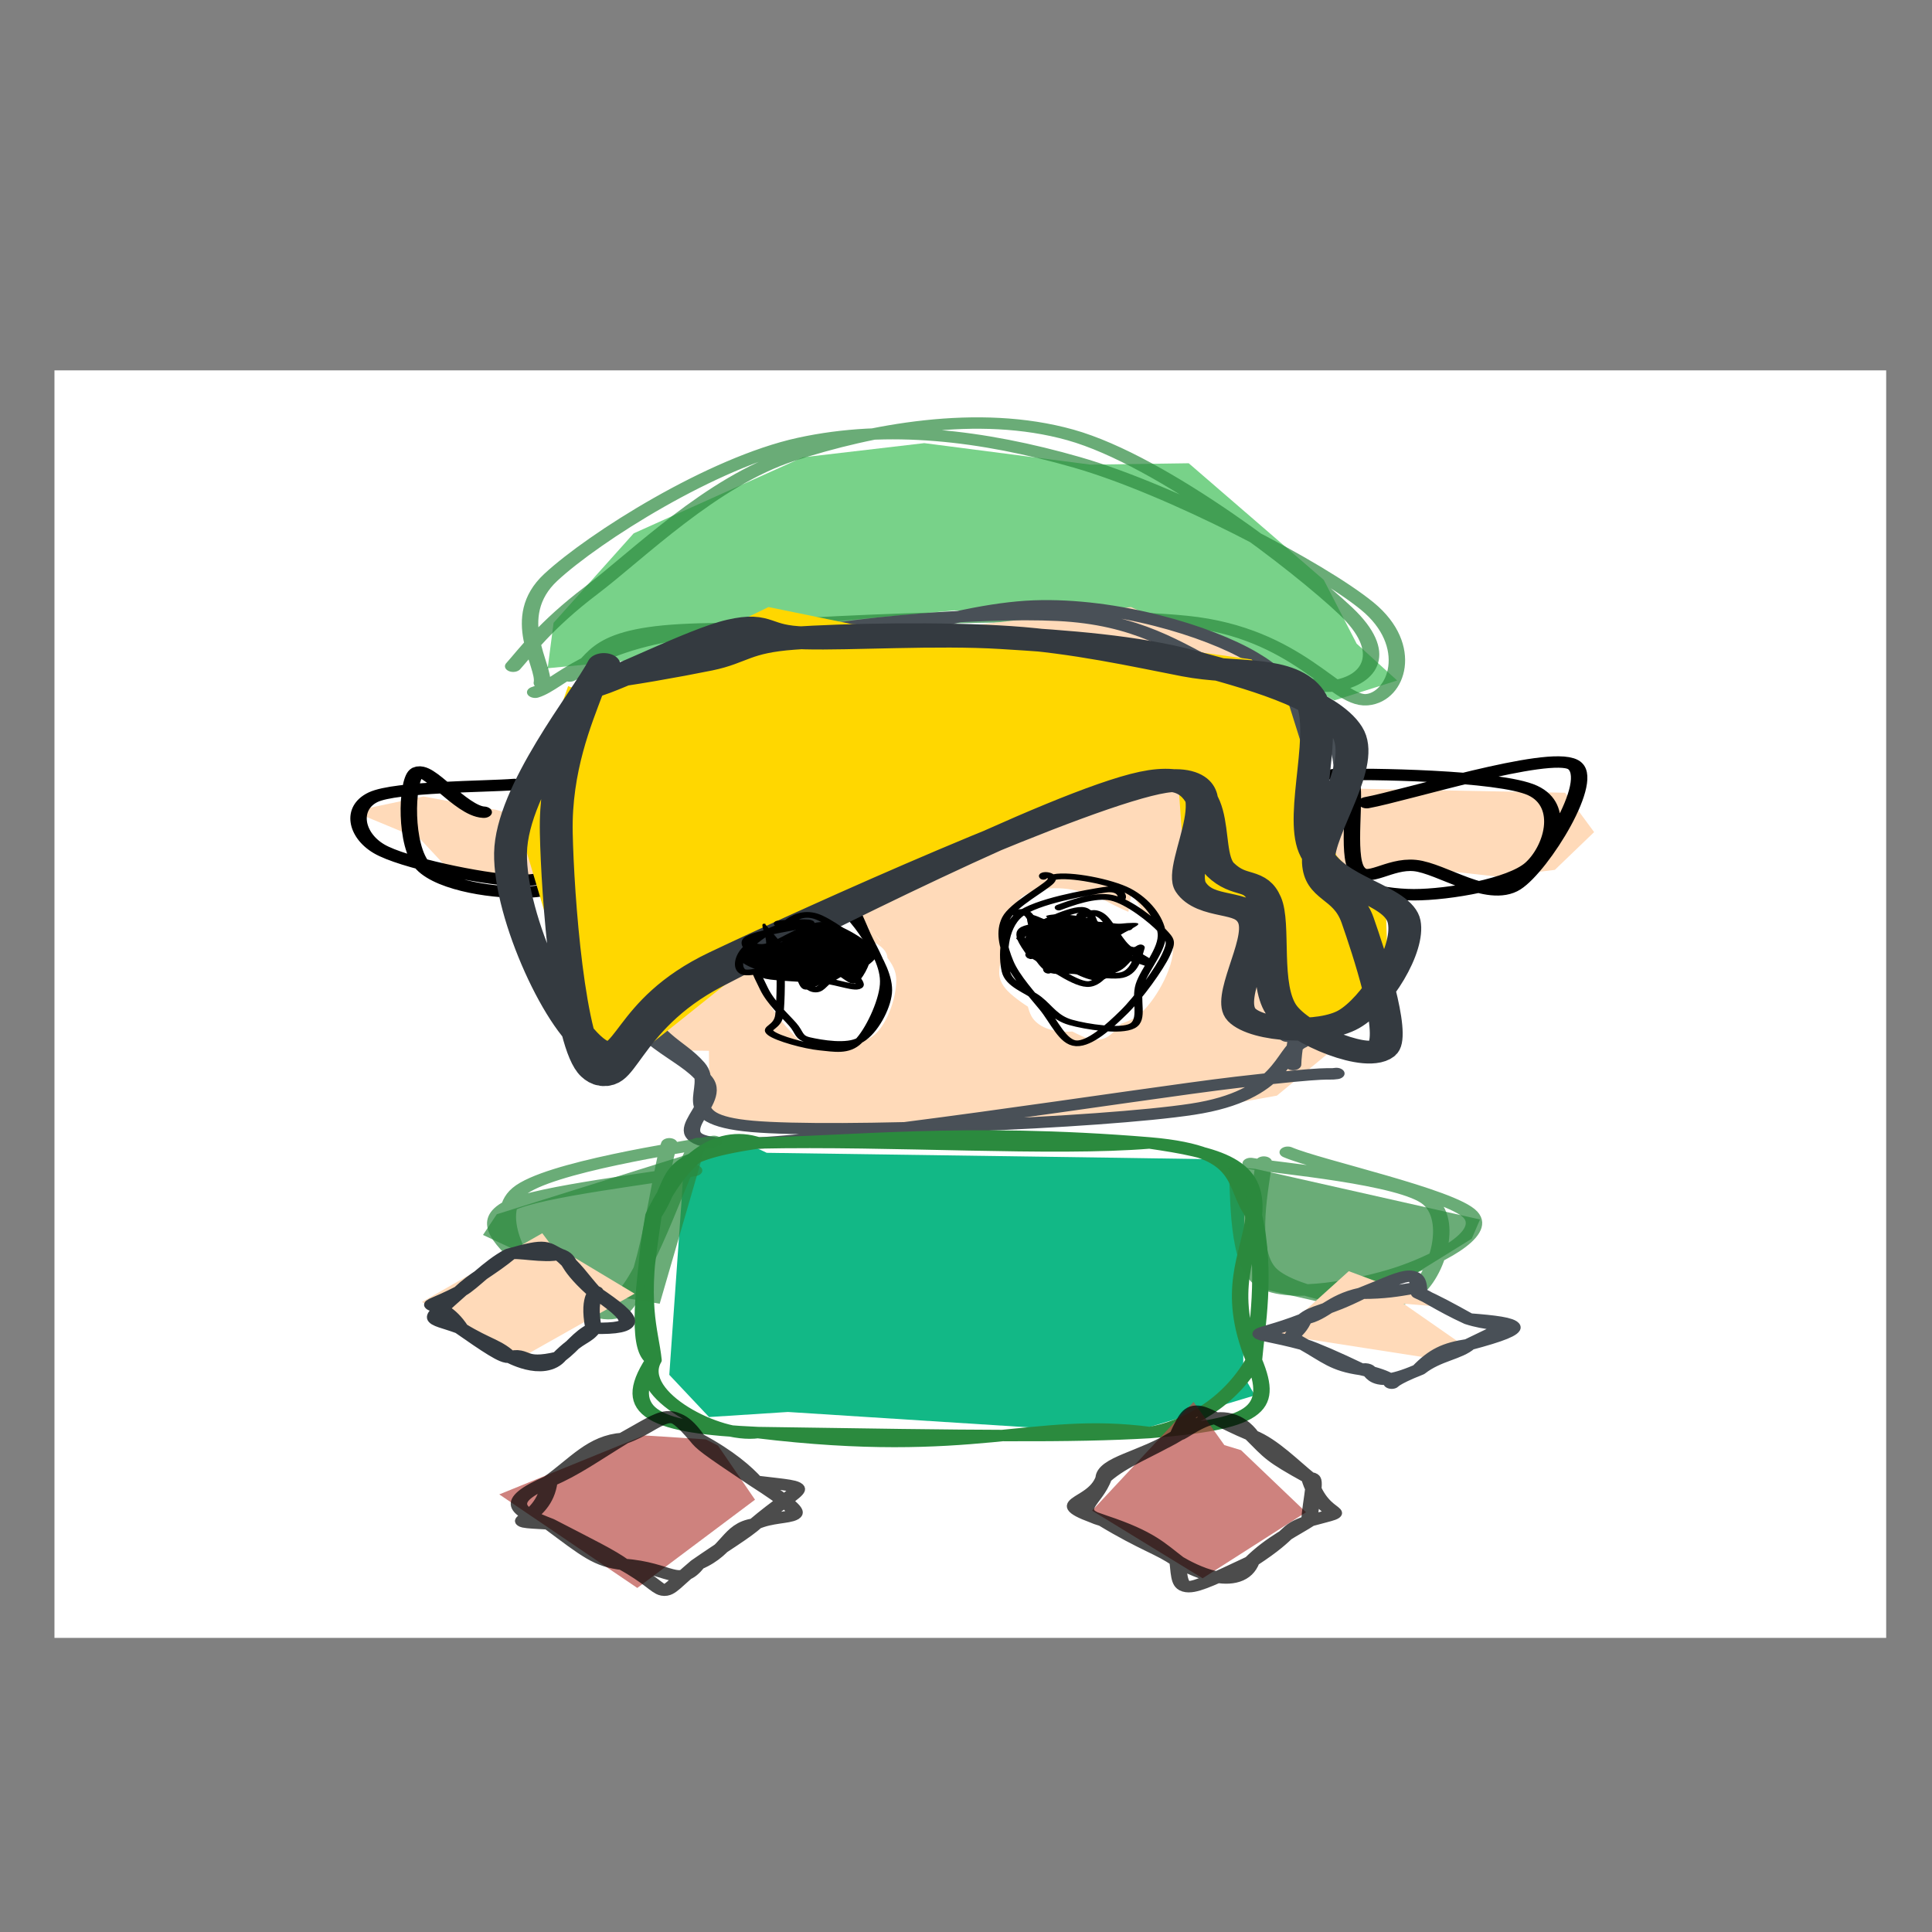 <?xml version="1.0" encoding="UTF-8" standalone="no"?>
<!-- Created with Inkscape (http://www.inkscape.org/) -->

<svg
   width="32"
   height="32"
   viewBox="0 0 8.467 8.467"
   version="1.1"
   id="svg5"
   inkscape:version="1.1.2 (b8e25be8, 2022-02-05)"
   sodipodi:docname="webicon.svg"
   xmlns:inkscape="http://www.inkscape.org/namespaces/inkscape"
   xmlns:sodipodi="http://sodipodi.sourceforge.net/DTD/sodipodi-0.dtd"
   xmlns="http://www.w3.org/2000/svg"
   xmlns:svg="http://www.w3.org/2000/svg">
  <rect x="0" y="0" width="8.467" height="8.467" fill="#808080" stroke="none"/>
  <sodipodi:namedview
     id="namedview7"
     pagecolor="#ffffff"
     bordercolor="#666666"
     borderopacity="1.0"
     inkscape:pageshadow="2"
     inkscape:pageopacity="0.0"
     inkscape:pagecheckerboard="0"
     inkscape:document-units="mm"
     showgrid="false"
     units="px"
     inkscape:zoom="3.076685"
     inkscape:cx="12.675981"
     inkscape:cy="14.788644"
     inkscape:window-width="1863"
     inkscape:window-height="1027"
     inkscape:window-x="57"
     inkscape:window-y="25"
     inkscape:window-maximized="0"
     inkscape:current-layer="layer1" />
  <defs
     id="defs2">
    <style
       class="style-fonts"
       id="style824">
      @font-face {
        font-family: &quot;Virgil&quot;;
        src: url(&quot;https://excalidraw.com/Virgil.woff2&quot;);
      }
      @font-face {
        font-family: &quot;Cascadia&quot;;
        src: url(&quot;https://excalidraw.com/Cascadia.woff2&quot;);
      }
    </style>
  </defs>
  <g
     inkscape:label="圖層 1"
     inkscape:groupmode="layer"
     id="layer1">
    <g
       id="g1062"
       transform="matrix(0.036,0,0,0.025,0.226,1.604)">
      <rect
         x="0.352"
         y="0.766"
         width="222.986"
         height="222.197"
         fill="#ffffff"
         id="rect828"
         style="stroke-width:1.146" />
      <g
         stroke-linecap="round"
         id="g836"
         transform="translate(27.372)">
        <g
           stroke-opacity="0.7"
           fill-opacity="0.7"
           transform="translate(32.411,56.41)"
           fill-rule="evenodd"
           id="g834">
          <path
             d="m 0.64,-3.73 0.69,-7.66 9.75,-15.68 20.59,-13.33 14.78,-2.49 20.25,3.77 11.95,-0.24 16.44,20.45 4,11.17 4.93,6.46 -7.64,3.49 -16.47,-12.58 -29.79,-3.19 -32.66,4.29 -5.69,4.3 -11.28,1.56"
             stroke="none"
             stroke-width="0"
             fill="#40c057"
             fill-rule="evenodd"
             id="path830" />
          <path
             d="m -0.1,-0.85 c 0.47,-2.8 -4.15,-11.5 1.09,-18.51 5.24,-7 19.69,-20.15 30.36,-23.51 10.68,-3.36 22.18,-1.41 33.69,3.35 11.51,4.76 29.47,18.27 35.35,25.21 5.88,6.93 3.61,15.96 -0.06,16.4 C 96.65,2.54 91.94,-9.64 78.36,-11.63 64.78,-13.61 32.06,-11.88 18.85,-9.81 5.64,-7.74 1.92,-0.47 -0.91,0.78 m -2.68,-4.56 c 1.45,-2.32 3.9,-7.18 9.54,-13.33 5.64,-6.15 14.59,-19.05 24.31,-23.59 9.71,-4.53 22.74,-8.16 33.98,-3.63 11.25,4.54 28.14,23.52 33.51,30.85 5.38,7.32 2.97,12.14 -1.26,13.11 C 92.25,0.61 85.63,-5.97 72.35,-7.61 59.07,-9.24 28.32,-11.1 16.81,-10.17 5.3,-9.25 6.75,-4.43 3.29,-2.06"
             stroke="#2b8a3e"
             stroke-width="2"
             fill="none"
             id="path832" />
        </g>
      </g>
      <g
         stroke-linecap="round"
         id="g846"
         transform="translate(27.372)">
        <g
           transform="translate(126.505,119.984)"
           fill-rule="evenodd"
           id="g844">
          <path
             d="m 2.92,-1.14 -7.63,9.06 -16.01,4.12 -32.99,2.53 -20.09,-1.93 -0.05,-12.58 -6.14,-0.11 -6.11,-17.48 -7.34,-24.73 2.87,-12.09 4.8,-12.53 18.94,0.91 13.74,-6.69 30.62,-5.07 18.75,12.35 1.6,18.16 L 3,-2.65"
             stroke="none"
             stroke-width="0"
             fill="#ffdab9"
             fill-rule="evenodd"
             id="path840" />
          <path
             d="m -1.73,-1.38 c -2.29,1.37 -2.12,9.24 -13.26,11.68 -11.15,2.45 -43.58,4.28 -53.62,3.01 -10.05,-1.28 -4.21,-6.64 -6.65,-10.68 -2.44,-4.04 -5.53,-4.47 -7.99,-13.57 -2.47,-9.11 -9.07,-31.11 -6.8,-41.08 2.26,-9.98 10.59,-14.71 20.38,-18.76 9.79,-4.04 28.61,-6.19 38.33,-5.5 9.72,0.69 14.28,5.49 20.01,9.66 5.73,4.17 12.95,3.85 14.38,15.36 1.43,11.52 -5.67,44.97 -5.79,53.73 M 2.53,4.04 C 1.25,4.31 2.58,3.54 -9.62,5.59 -21.82,7.65 -59.89,16.43 -70.67,16.36 -81.45,16.3 -71.88,9.81 -74.31,5.18 -76.73,0.55 -83.12,-1.4 -85.22,-11.4 c -2.1,-10 -4.61,-34.36 -1.68,-43.43 2.93,-9.07 10.49,-7.15 19.27,-11 8.77,-3.84 23.38,-11.55 33.36,-12.08 9.98,-0.53 21.21,4.39 26.52,8.91 5.31,4.51 4.66,7.1 5.37,18.18 0.72,11.08 -1.53,39.68 -1.09,48.32"
             stroke="#495057"
             stroke-width="2"
             fill="none"
             id="path842" />
        </g>
      </g>
      <g
         stroke-linecap="round"
         id="g856"
         transform="translate(27.372)">
        <g
           transform="translate(130.892,73.957)"
           fill-rule="evenodd"
           id="g854">
          <path
             d="m -3.78,0.02 29.77,0.83 3.53,6.9 -4.78,6.62 -6.87,1.21 -13.6,-2.18 -7.84,3.44 0.81,-19.48"
             stroke="none"
             stroke-width="0"
             fill="#ffdab9"
             fill-rule="evenodd"
             id="path850" />
          <path
             d="m -2.17,-2.32 c 3.79,-0.2 20.2,0.1 24.21,2.78 4.02,2.68 2.28,10.25 -0.13,13.3 -2.41,3.04 -10.05,4.98 -14.35,4.97 -4.3,-0.01 -9.81,-2.04 -11.44,-5.04 -1.63,-3 0.63,-10.2 1.68,-12.95 m 4.04,1.85 c 4.69,-1.23 22.11,-9.08 25.12,-6.67 3,2.42 -3.87,18.19 -7.08,21.14 -3.2,2.95 -8.97,-3 -12.17,-3.45 C 4.5,13.15 1.95,16.83 0.65,14.34 -0.64,11.86 0.61,0.88 -0.06,-1.31"
             stroke="#000000"
             stroke-width="2"
             fill="none"
             id="path852" />
        </g>
      </g>
      <g
         stroke-linecap="round"
         id="g866"
         transform="translate(27.372)">
        <g
           transform="translate(29.486,75.781)"
           fill-rule="evenodd"
           id="g864">
          <path
             d="m -2.66,2.05 -8.93,-2.37 -8.58,2.6 8.23,4.92 3.1,4.78 11.46,3.1 1.22,-3.26 -2.33,-8.11"
             stroke="none"
             stroke-width="0"
             fill="#ffdab9"
             fill-rule="evenodd"
             id="path860" />
          <path
             d="m -0.52,-2.42 c -3.39,0.4 -14.44,0.35 -17.19,2.23 -2.75,1.88 -2.15,6.61 0.71,9.04 2.85,2.43 12.44,5.29 16.42,5.54 C 3.4,14.64 6.74,12.61 6.88,10.38 7.02,8.15 1.75,2.38 0.25,1 m -4.5,1.44 c -2.76,-0.19 -6.99,-8.43 -8.21,-6.85 -1.23,1.58 -1.44,12.86 0.85,16.34 2.3,3.47 9.04,4.81 12.92,4.5 3.88,-0.3 9.96,-3.42 10.36,-6.31 C 12.07,7.23 5.96,0.76 3.72,-0.91"
             stroke="#000000"
             stroke-width="2"
             fill="none"
             id="path862" />
        </g>
      </g>
      <g
         stroke-linecap="round"
         transform="translate(73.28,136.199)"
         id="g874">
        <path
           d="M 13.78,1.73 56.42,2.6 68.23,2.86 71.92,9.7 71.78,40.69 73.21,44.25 57.7,50.96 16.36,47.16 6.76,48.05 1.92,40.65 3.43,9.78 3.67,3.91 9.94,-0.88"
           stroke="none"
           stroke-width="0"
           fill="#12b886"
           id="path870" />
        <path
           d="m 12.69,0 m 0,0 C 29.28,-0.51 48.55,1.41 60.4,0 M 12.69,0 c 10.65,-0.09 25,-2.71 47.71,0 m 0,0 c 8.15,1.72 13.32,3.37 12.69,12.69 M 60.4,0 c 12.13,1.5 9.95,7.54 12.69,12.69 m 0,0 c -0.53,6.92 -3.5,12.99 0,25.39 m 0,-25.39 c 1.6,10.03 0.32,20.02 0,25.39 m 0,0 C 70.1,45.57 64.99,49.67 60.4,50.77 M 73.09,38.08 c 2.59,8.98 0.1,11.17 -12.69,12.69 m 0,0 c -14.24,-2.73 -21.23,4.62 -47.71,0 m 47.71,0 c -9.56,0.81 -20.82,0.59 -47.71,0 m 0,0 C 7.78,51.83 -2.47,44.03 0,38.08 M 12.69,50.77 C 0.31,49.97 -4.27,47.51 0,38.08 m 0,0 C -1.79,36.3 -1.69,28.91 0,12.69 M 0,38.08 C -0.39,32.61 -1.96,28.3 0,12.69 m 0,0 C 3.15,3.11 7.79,-2.44 12.69,0 M 0,12.69 C 3.29,5.52 0.5,2.58 12.69,0"
           stroke="#2b8a3e"
           stroke-width="2"
           fill="none"
           id="path872" />
      </g>
      <g
         stroke-linecap="round"
         id="g882"
         transform="translate(27.372)">
        <g
           stroke-opacity="0.7"
           fill-opacity="0.7"
           transform="translate(51.349,137.906)"
           fill-rule="evenodd"
           id="g880">
          <path
             d="m 0.15,-0.34 -24.67,11.13 -1.68,3.63 15.96,10.73 5.55,1.33 5.72,-28.37"
             stroke="none"
             stroke-width="0"
             fill="#2b8a3e"
             fill-rule="evenodd"
             id="path876" />
          <path
             d="m 1.91,-1.98 c -3.95,1.05 -20.27,4.55 -23.75,8.8 -3.49,4.25 0.71,13.66 2.84,16.69 2.12,3.02 6.73,5.67 9.89,1.48 3.17,-4.18 7.26,-22.8 9.08,-26.6 M -0.5,3.12 c -4.3,1.28 -18.93,3.6 -22.46,6.18 -3.53,2.58 -0.99,6.27 1.29,9.31 2.27,3.03 9.34,12.25 12.37,8.89 3.02,-3.37 4.65,-24.64 5.78,-29.06"
             stroke="#2b8a3e"
             stroke-width="2"
             fill="none"
             id="path878" />
        </g>
      </g>
      <g
         stroke-linecap="round"
         id="g892"
         transform="translate(27.372)">
        <g
           stroke-opacity="0.7"
           fill-opacity="0.7"
           transform="translate(119.853,138.879)"
           fill-rule="evenodd"
           id="g890">
          <path
             d="m -0.7,1.86 27.37,8.88 -1.01,3.37 -11.18,9.97 -1.33,3.09 L 0.57,23.03 -3.7,1.48"
             stroke="none"
             stroke-width="0"
             fill="#2b8a3e"
             fill-rule="evenodd"
             id="path886" />
          <path
             d="m -1.25,0.92 c 3.02,0.79 18.6,2.66 21.77,6.56 3.18,3.9 0.53,14.76 -2.71,16.84 C 14.58,26.4 4.02,23.91 1.11,19.97 -1.8,16.02 0.13,4.08 0.35,0.67 M 3.26,-1.05 C 6.9,1.21 23.26,6.36 25.5,9.89 27.73,13.41 20.89,18.13 16.67,20.1 12.45,22.08 3.47,24.77 0.2,21.75 -3.07,18.72 -2.64,6.12 -2.94,1.96"
             stroke="#2b8a3e"
             stroke-width="2"
             fill="none"
             id="path888" />
        </g>
      </g>
      <g
         stroke-linecap="round"
         transform="translate(148.975,160.297)"
         id="g900">
        <path
           d="m 15.61,4.08 7.83,7.85 -4.22,1.79 L 0.39,9.5 8.94,-1.62 20.75,4.7"
           stroke="none"
           stroke-width="0"
           fill="#ffdab9"
           id="path896" />
        <path
           d="m 17.5,2.25 m 0,0 c 0.48,0.07 2.75,2.34 6.03,4.5 M 17.5,2.25 c 2.21,1.47 3.3,2.32 6.03,4.5 m 0,0 c 4.53,2.11 7.2,-0.58 0,4.5 m 0,-4.5 c 6.4,0.69 7.81,1.52 0,4.5 m 0,0 c -2.71,0.59 -4.1,1.52 -6.03,4.38 m 6.03,-4.38 c -1.27,1.71 -3.87,1.95 -6.03,4.38 m 0,0 c -6.9,4.26 -5.13,-0.94 -7,0 m 7,0 c -6.87,3.9 0.33,2.37 -7,0 m 0,0 C 7.22,14.97 6.42,13.62 3.5,11.25 m 7,4.38 c -3.35,-2.32 -5.77,-3.8 -7,-4.38 m 0,0 C 0.94,9.2 2.52,10.26 3.5,6.75 m 0,4.5 c -7.39,-2.83 -6.72,-0.74 0,-4.5 m 0,0 c 2.32,-0.6 3.35,-3.37 7,-4.5 m -7,4.5 c 1.36,-1.68 2.4,-1.15 7,-4.5 m 0,0 c 5.5,0.05 7.2,-1.98 7,0 m -7,0 c 4.99,-2.8 7.05,-5.02 7,0"
           stroke="#495057"
           stroke-width="2"
           fill="none"
           id="path898" />
      </g>
      <g
         stroke-linecap="round"
         transform="translate(46.776,152.437)"
         id="g906">
        <path
           d="M 13.71,1.12 24.2,10.18 10.23,21.53 -1.69,11.64 12.96,-0.41 16.56,6.5"
           stroke="none"
           stroke-width="0"
           fill="#ffdab9"
           id="path902" />
        <path
           d="m 15,3.25 m 0,0 c 1.58,0.77 0.43,1.6 4.2,6.5 M 15,3.25 c 1.87,2.09 2.59,3.95 4.2,6.5 m 0,0 c 5.23,5.05 5.61,6.65 0,6.5 m 0,-6.5 c 0.87,0.1 -0.85,0.28 0,6.5 m 0,0 c -1.02,2.11 -1.72,1.42 -4.2,5.05 m 4.2,-5.05 c -1.72,1.25 -2.5,3.2 -4.2,5.05 m 0,0 c -1.95,3.43 -6.1,-0.15 -6,0 m 6,0 c -4.66,1.62 -3.97,-0.97 -6,0 m 0,0 C 8.48,21.69 6.35,19.62 3,16.25 M 9,21.3 C 7.47,19.09 6.18,19.05 3,16.25 m 0,0 c -3.77,-2.01 -4.44,-0.8 0,-6.5 m 0,6.5 C 0.12,9.84 -3.01,14.16 3,9.75 m 0,0 c 1.29,-1 3.58,-4.68 6,-6.5 M 3,9.75 C 4.99,7.05 6.36,6.37 9,3.25 m 0,0 c 4.81,-1.99 4.21,-1.1 6,0 m -6,0 c 0.74,-0.52 4.31,0.72 6,0"
           stroke="#343a40"
           stroke-width="2"
           fill="none"
           id="path904" />
      </g>
      <g
         stroke-opacity="0.7"
         fill-opacity="0.7"
         stroke-linecap="round"
         transform="translate(56.104,184.238)"
         id="g912">
        <path
           d="M 25.02,5.01 29.53,14.5 15.2,29.97 -1.6,13.57 16.05,3.23 l 7.5,0.7"
           stroke="none"
           stroke-width="0"
           fill="#b94e48"
           id="path908" />
        <path
           d="m 22.5,3.75 m 0,0 c 0.71,1.29 1.12,1.8 7.04,7.5 M 22.5,3.75 c 3.76,2.9 5.87,5.62 7.04,7.5 m 0,0 c 7.59,1.34 5.92,0.25 0,7.5 m 0,-7.5 c 8.72,8.04 3.62,5.17 0,7.5 m 0,0 c -3.15,0.57 -3.13,4.7 -7.04,7.09 m 7.04,-7.09 c -1.2,1.64 -4.04,4.07 -7.04,7.09 m 0,0 c -2.25,4.24 -3.4,0.53 -9,0 m 9,0 c -5.61,6.82 -2.42,5.21 -9,0 m 0,0 c -1.69,-1.77 -4.04,-3.39 -9,-7.09 m 9,7.09 c -3.02,-0.5 -4.25,-1.98 -9,-7.09 m 0,0 c -4.01,-2.2 -5.8,-3.89 0,-7.5 m 0,7.5 c -6.85,-0.59 -0.65,0.29 0,-7.5 m 0,0 c 3.36,-3.48 5.35,-7.16 9,-7.5 m -9,7.5 c 2.97,-1.81 5.31,-4.26 9,-7.5 m 0,0 c 5.62,-4.47 5.64,-5.61 9,0 m -9,0 c 4.43,-2.25 5.61,-6.97 9,0"
           stroke="#000000"
           stroke-width="2"
           fill="none"
           id="path910" />
      </g>
      <g
         stroke-opacity="0.7"
         fill-opacity="0.7"
         stroke-linecap="round"
         transform="translate(123.58,183.695)"
         id="g918">
        <path
           d="M 21.22,6.36 29.13,17.24 16.54,28.82 3.09,16.96 15.44,-2.1 19.19,5.47"
           stroke="none"
           stroke-width="0"
           fill="#b94e48"
           id="path914" />
        <path
           d="m 22.5,3.75 m 0,0 c 2.45,3.52 2.4,3.81 7.04,7.5 M 22.5,3.75 c 2.47,1.39 5.02,5.19 7.04,7.5 m 0,0 c 1.51,7.68 5.88,5.19 0,7.5 m 0,-7.5 c 1.05,-0.42 0.19,3.44 0,7.5 m 0,0 c -3.12,1.48 -1.74,2.13 -7.04,7.09 m 7.04,-7.09 c -1.74,1.66 -4.5,3.44 -7.04,7.09 m 0,0 c -1.53,5.92 -7.56,1.24 -9,0 m 9,0 c -8.82,5.98 -8.59,5.89 -9,0 m 0,0 c -2.28,-2.49 -3.43,-4.42 -9,-7.09 m 9,7.09 C 11.62,23.86 9.49,23.1 4.5,18.75 m 0,0 c -4.26,-1.79 -1.11,-2.98 0,-7.5 m 0,7.5 c -7.17,-3.51 -1.26,-2.64 0,-7.5 m 0,0 c 0.09,-2.94 4.75,-3.67 9,-7.5 m -9,7.5 c 2.31,-2.92 5.4,-4.45 9,-7.5 m 0,0 c 2.15,-6.86 1.95,-4.25 9,0 m -9,0 c 0.96,-0.3 5.56,-6.71 9,0"
           stroke="#000000"
           stroke-width="2"
           fill="none"
           id="path916" />
      </g>
      <g
         stroke-linecap="round"
         transform="translate(116.877,90.793)"
         id="g924">
        <path
           d="m 14.54,1.88 c 1.55,2.14 2.95,7.94 3.2,10.73 0.24,2.78 -0.67,3.6 -1.71,5.99 -1.04,2.39 -2.95,7.23 -4.54,8.34 C 9.9,28.04 8.54,26.66 6.5,25.23 4.46,23.79 0.51,20.57 -0.75,18.34 -2.01,16.1 -1.41,14.53 -1.05,11.82 -0.68,9.11 -0.31,3.73 1.44,2.09 3.19,0.44 6.92,0.22 9.45,1.96 c 2.52,1.74 6.71,6.94 7.16,10.56 0.45,3.62 -4.07,11.05 -4.48,11.17 M 2.46,3.79 c 0.81,-1.42 3.52,-2.3 5.18,-2.31 1.67,-0.02 2.83,0.72 4.81,2.23 1.99,1.51 6.56,3.67 7.11,6.83 0.54,3.15 -1.84,9.54 -3.82,12.09 -1.98,2.55 -5.91,3.02 -8.07,3.23 C 5.5,26.07 3.8,25.52 2.76,23.89 1.71,22.27 1.7,18.41 1.38,16.08 1.06,13.75 0.11,12.19 0.85,9.91 1.58,7.63 5.3,3.19 5.79,2.38 6.28,1.57 3.62,5.29 3.79,5.03"
           stroke="none"
           stroke-width="0"
           fill="#ffffff"
           id="path920" />
        <path
           d="m 5.21,-1.21 c 1.86,-0.54 6.79,0.79 8.97,2.42 2.17,1.64 3.85,4.66 4.09,7.4 0.23,2.74 -2.09,6.32 -2.68,9.04 C 15,20.36 16.11,23.78 14.7,24.88 13.3,25.99 9.07,25.05 7.16,24.26 5.25,23.47 4.57,21.65 3.26,20.15 1.95,18.66 -0.32,17.76 -0.71,15.31 -1.11,12.85 -1.1,7.8 0.91,5.42 c 2,-2.38 8.35,-3.93 10.41,-4.39 2.06,-0.45 2.35,1.4 1.94,1.66 M 5.74,4.14 c 1.37,-0.73 4.36,-2.38 6.45,-1.71 2.09,0.66 5,4.05 6.1,5.72 1.1,1.67 1.26,1.92 0.49,4.3 -0.77,2.39 -3.29,7.44 -5.11,10.02 -1.82,2.58 -4.16,5.59 -5.8,5.47 C 6.23,27.83 5.2,24.17 3.84,21.78 2.49,19.39 0.47,16.24 -0.28,13.61 -1.03,10.98 -1.5,8.33 -0.67,5.99 0.17,3.65 3.97,0.77 4.73,-0.44 5.49,-1.64 3.47,-1.84 3.87,-1.25"
           stroke="#000000"
           stroke-width="1"
           fill="none"
           id="path922" />
      </g>
      <g
         stroke-linecap="round"
         transform="translate(85.246,93.691)"
         id="g930">
        <path
           d="m 10.2,-1.33 c 1.26,0.62 2.37,4.48 3.59,6.93 1.23,2.46 3.58,4.8 3.77,7.79 0.2,2.98 -0.97,8.1 -2.61,10.14 -1.63,2.04 -5.54,2.09 -7.19,2.09 C 6.12,25.62 6.1,25.01 5.08,23.53 4.06,22.06 2.48,19.3 1.64,16.78 0.81,14.25 -0.61,11.21 0.07,8.39 0.75,5.56 3.63,0.69 5.73,-0.17 c 2.09,-0.87 5.24,2.14 6.91,3.36 1.67,1.21 2.95,4.01 3.1,3.92 M 2.51,1.43 c 1.33,-2.03 2.26,-4.64 3.7,-4.12 1.45,0.51 3.25,5.14 4.96,7.22 1.71,2.07 4.9,2.56 5.31,5.23 0.4,2.67 -2.11,8.39 -2.87,10.81 -0.75,2.41 -0.96,2.94 -1.66,3.68 C 11.25,25 10.68,25.63 9.41,25.06 8.13,24.49 5.73,22.6 4.3,20.84 2.88,19.08 1.09,16.95 0.86,14.51 0.63,12.08 2.53,7.51 2.92,6.21 3.31,4.91 2.71,6.91 3.2,6.73"
           stroke="none"
           stroke-width="0"
           fill="#ffffff"
           id="path926" />
        <path
           d="M 5.17,2.8 C 6.3,1.79 8.59,0.14 10.13,0.95 c 1.53,0.81 3.2,4.15 4.27,6.7 1.08,2.55 2.35,5.81 2.16,8.61 -0.2,2.79 -1.72,6.79 -3.32,8.16 -1.59,1.37 -4.89,0.51 -6.27,0.06 C 5.6,24.03 5.89,23.21 4.97,21.71 4.06,20.22 2.3,17.92 1.49,15.5 0.69,13.08 -0.56,10.03 0.13,7.18 c 0.7,-2.86 4.38,-7.52 5.52,-8.81 1.15,-1.28 1.39,0.6 1.37,1.11 m 4.04,-0.73 c 1.11,0.65 2.07,4.51 2.91,7.18 0.83,2.66 2.29,5.67 2.12,8.8 -0.16,3.14 -1.83,8.15 -3.13,9.99 -1.3,1.84 -2.89,1.3 -4.66,1.06 C 6.52,25.53 3.14,24.2 2.31,23.24 1.49,22.29 3.17,22.32 3.35,20.06 3.53,17.79 3.61,12.38 3.38,9.64 3.15,6.9 0.35,5.37 1.97,3.6 3.58,1.83 12.12,-0.68 13.06,-0.99 14,-1.29 7.87,1.65 7.6,1.78"
           stroke="#000000"
           stroke-width="1"
           fill="none"
           id="path928" />
      </g>
      <g
         stroke-linecap="round"
         id="g938"
         transform="translate(27.372)">
        <g
           transform="translate(37.45,54.637)"
           fill-rule="evenodd"
           id="g936">
          <path
             d="m -1.94,1.48 -5.92,24.85 4.68,22.58 2.27,17.86 6.39,0.5 14.88,-17.12 25.47,-17.76 23.97,-12.7 2.6,-0.19 0.83,16.96 10.75,10.46 1.63,13.29 5.71,-1.19 6.69,-0.19 L 97.62,40.94 91.59,31.16 85.81,4.7 81.26,-3.2 60.22,-7.38 l -27.59,-2 -10.18,-3 L 0.7,2.91"
             stroke="none"
             stroke-width="0"
             fill="#ffd700"
             fill-rule="evenodd"
             id="path932" />
          <path
             d="M 2.41,-2.31 C 0.47,3.12 -8.82,19.48 -8.95,30.74 -9.08,42 -2.6,62.07 1.62,65.25 5.85,68.42 4.94,57.63 16.41,49.79 27.88,41.96 60.87,20.42 70.44,18.24 c 9.58,-2.18 1.57,14.42 3.42,18.47 1.86,4.05 6.68,2.09 7.72,5.82 1.03,3.73 -3.45,13.67 -1.53,16.56 1.93,2.9 9.75,3.5 13.05,0.79 3.3,-2.72 7.43,-12.13 6.74,-17.09 C 99.15,37.84 90.88,36.77 88.95,30.16 87.02,23.54 90.85,8.5 88.24,3.11 85.64,-2.27 79.4,-0.48 73.33,-2.17 67.26,-3.87 59.82,-6.27 51.84,-7.05 43.86,-7.84 31.59,-7.55 25.46,-6.9 19.33,-6.26 18.89,-4.32 15.05,-3.19 11.21,-2.06 4.69,-0.4 2.39,-0.11 M 0.28,2.62 c -1.25,4.88 -3.83,13.57 -3.66,24.59 0.16,11.02 1.48,37.3 4.64,41.52 3.16,4.22 3.17,-7.8 14.33,-16.18 11.16,-8.39 42.32,-30.99 52.63,-34.14 10.32,-3.16 6.8,11.77 9.24,15.21 2.45,3.43 4.19,1.23 5.45,5.39 1.27,4.15 -0.24,15.24 2.15,19.55 2.39,4.31 10.69,8.97 12.21,6.29 C 98.78,62.18 95.48,47.92 94.17,42.52 92.86,37.11 89.61,37.94 89.4,32.42 89.18,26.9 95.44,15.26 92.87,9.4 90.31,3.53 81.01,-0.04 74,-2.77 67,-5.51 58.7,-6.32 50.84,-7.02 42.99,-7.72 32.35,-6.76 26.88,-6.97 21.42,-7.18 22.42,-9.69 18.06,-8.26 13.7,-6.83 3.92,0.44 0.73,1.6"
             stroke="#343a40"
             stroke-width="4"
             fill="none"
             id="path934" />
        </g>
      </g>
      <g
         stroke-linecap="round"
         transform="translate(118.338,97.109)"
         id="g946">
        <path
           d="m 2.71,-0.69 c 1.01,-0.65 4.31,-0.09 5.68,0.55 1.38,0.64 1.76,2.31 2.56,3.28 0.79,0.98 1.89,1.84 2.2,2.58 C 13.46,6.47 13.2,7 12.79,7.61 12.38,8.23 11.82,9.1 10.67,9.41 9.52,9.72 7.24,9.56 5.89,9.46 4.54,9.37 3.5,9.78 2.56,8.82 1.63,7.87 0.47,4.97 0.27,3.73 0.06,2.49 0.68,1.71 1.34,1.37 1.99,1.03 3.54,2 4.18,1.68 M 4.67,1.86 C 5.2,1.87 5.1,1.75 6.63,1.54 8.16,1.32 13.09,0.24 13.85,0.57 14.6,0.89 11.35,2.46 11.16,3.49 10.97,4.52 13.07,5.56 12.71,6.75 12.35,7.94 10.58,10.56 8.99,10.61 7.41,10.67 4.86,8.27 3.22,7.06 1.58,5.84 -0.46,4 -0.86,3.33 -1.26,2.67 0.56,3.81 0.82,3.09 1.08,2.38 -0.13,-0.78 0.71,-0.95 1.55,-1.12 4.97,1.82 5.88,2.06"
           stroke="none"
           stroke-width="0"
           fill="00000"
           id="path942" />
        <path
           d="m 6.91,-0.77 c 1.15,-0.3 1.64,-0.87 2.55,0.02 0.9,0.88 1.9,3.9 2.89,5.3 0.99,1.4 3.14,2.72 3.05,3.09 C 15.31,8.01 13.09,6.18 11.81,6.78 10.54,7.38 9.5,11.32 7.74,11.24 5.99,11.16 2.42,7.18 1.27,6.33 0.13,5.47 1.09,6.9 0.88,6.11 0.67,5.33 -1.18,2.52 0.01,1.63 1.2,0.74 5.86,0.82 7.99,0.77 c 2.13,-0.06 4.8,0.85 4.79,0.52 M -0.2,2.62 c 1.13,-1.24 5.65,-4.48 7.26,-4.39 1.6,0.08 1.36,3.72 2.38,4.88 1.01,1.17 2.9,1.77 3.69,2.09 0.8,0.33 1.26,-0.89 1.07,-0.15 C 14,5.8 13.7,9.1 11.95,9.66 10.21,10.22 5.23,8.54 3.74,8.4 2.25,8.25 3.13,9.21 3,8.8 2.88,8.38 3.38,7.51 2.99,5.91 2.6,4.32 1.32,0.41 0.67,-0.77 0.02,-1.94 -1.17,-1.14 -0.9,-1.12"
           stroke="#000000"
           stroke-width="1"
           fill="none"
           id="path944" />
      </g>
      <g
         stroke-linecap="round"
         transform="translate(84.944,98.889)"
         id="g952">
        <path
           d="m 13.96,0.84 c 1.22,0.89 1.08,2.3 0.9,3.72 C 14.68,5.97 13.77,8.88 12.9,9.33 12.03,9.79 10.98,7.45 9.63,7.31 8.29,7.17 6.59,8.77 4.83,8.48 3.07,8.2 -0.16,6.59 -0.92,5.59 -1.68,4.6 -0.29,3.07 0.27,2.51 0.82,1.94 0.93,2.86 2.4,2.21 3.87,1.55 6.92,-1.62 9.08,-1.41 c 2.16,0.21 5.5,3.5 6.29,4.87 0.79,1.36 -1.29,2.98 -1.55,3.33 M 3.8,2.13 C 4.7,1.92 2.97,2.11 4.28,2.27 c 1.31,0.16 5.98,1.12 7.4,0.84 1.41,-0.27 0.9,-2.79 1.1,-2.48 0.21,0.31 1.06,2.73 0.11,4.36 C 11.95,6.62 8.43,10.06 7.11,10.4 5.8,10.74 6.1,7.98 5.01,7.05 3.92,6.12 1.08,5.56 0.58,4.83 0.08,4.09 1.85,3.57 2.02,2.63 2.19,1.69 1.6,-0.2 1.59,-0.81 1.57,-1.41 2.19,-0.96 1.94,-1.02"
           stroke="none"
           stroke-width="0"
           fill="00000"
           id="path948" />
        <path
           d="m 10.27,0.65 c 1.4,0.46 3.43,2.58 4.03,3.32 0.6,0.75 0.31,0.37 -0.42,1.14 C 13.14,5.89 10.91,7.74 9.9,8.61 8.89,9.49 8.69,10.68 7.79,10.36 6.9,10.05 5.97,7.23 4.54,6.72 3.12,6.21 0.06,7.88 -0.76,7.3 -1.58,6.72 -1.33,4.6 -0.37,3.25 0.58,1.91 2.65,-0.74 4.98,-0.76 7.31,-0.79 12.31,2.39 13.61,3.11 14.9,3.82 13.15,3.57 12.74,3.53 M 4.56,-1.24 c 0.89,-1.06 2.08,-1.83 3.51,-1.2 1.43,0.63 4.64,3.91 5.08,4.98 0.43,1.08 -2.52,0.26 -2.48,1.45 0.05,1.18 3.03,4.87 2.75,5.68 C 13.15,10.48 10.9,9.12 9.01,8.85 7.13,8.58 3.24,8.42 2.13,8.05 1.01,7.68 2.7,7.68 2.3,6.62 1.9,5.57 -1.14,3 -0.3,1.71 0.55,0.42 6.74,-0.64 7.37,-1.11 8,-1.59 4.36,-1.35 3.48,-1.14"
           stroke="#000000"
           stroke-width="1"
           fill="none"
           id="path950" />
      </g>
    </g>
  </g>
</svg>
